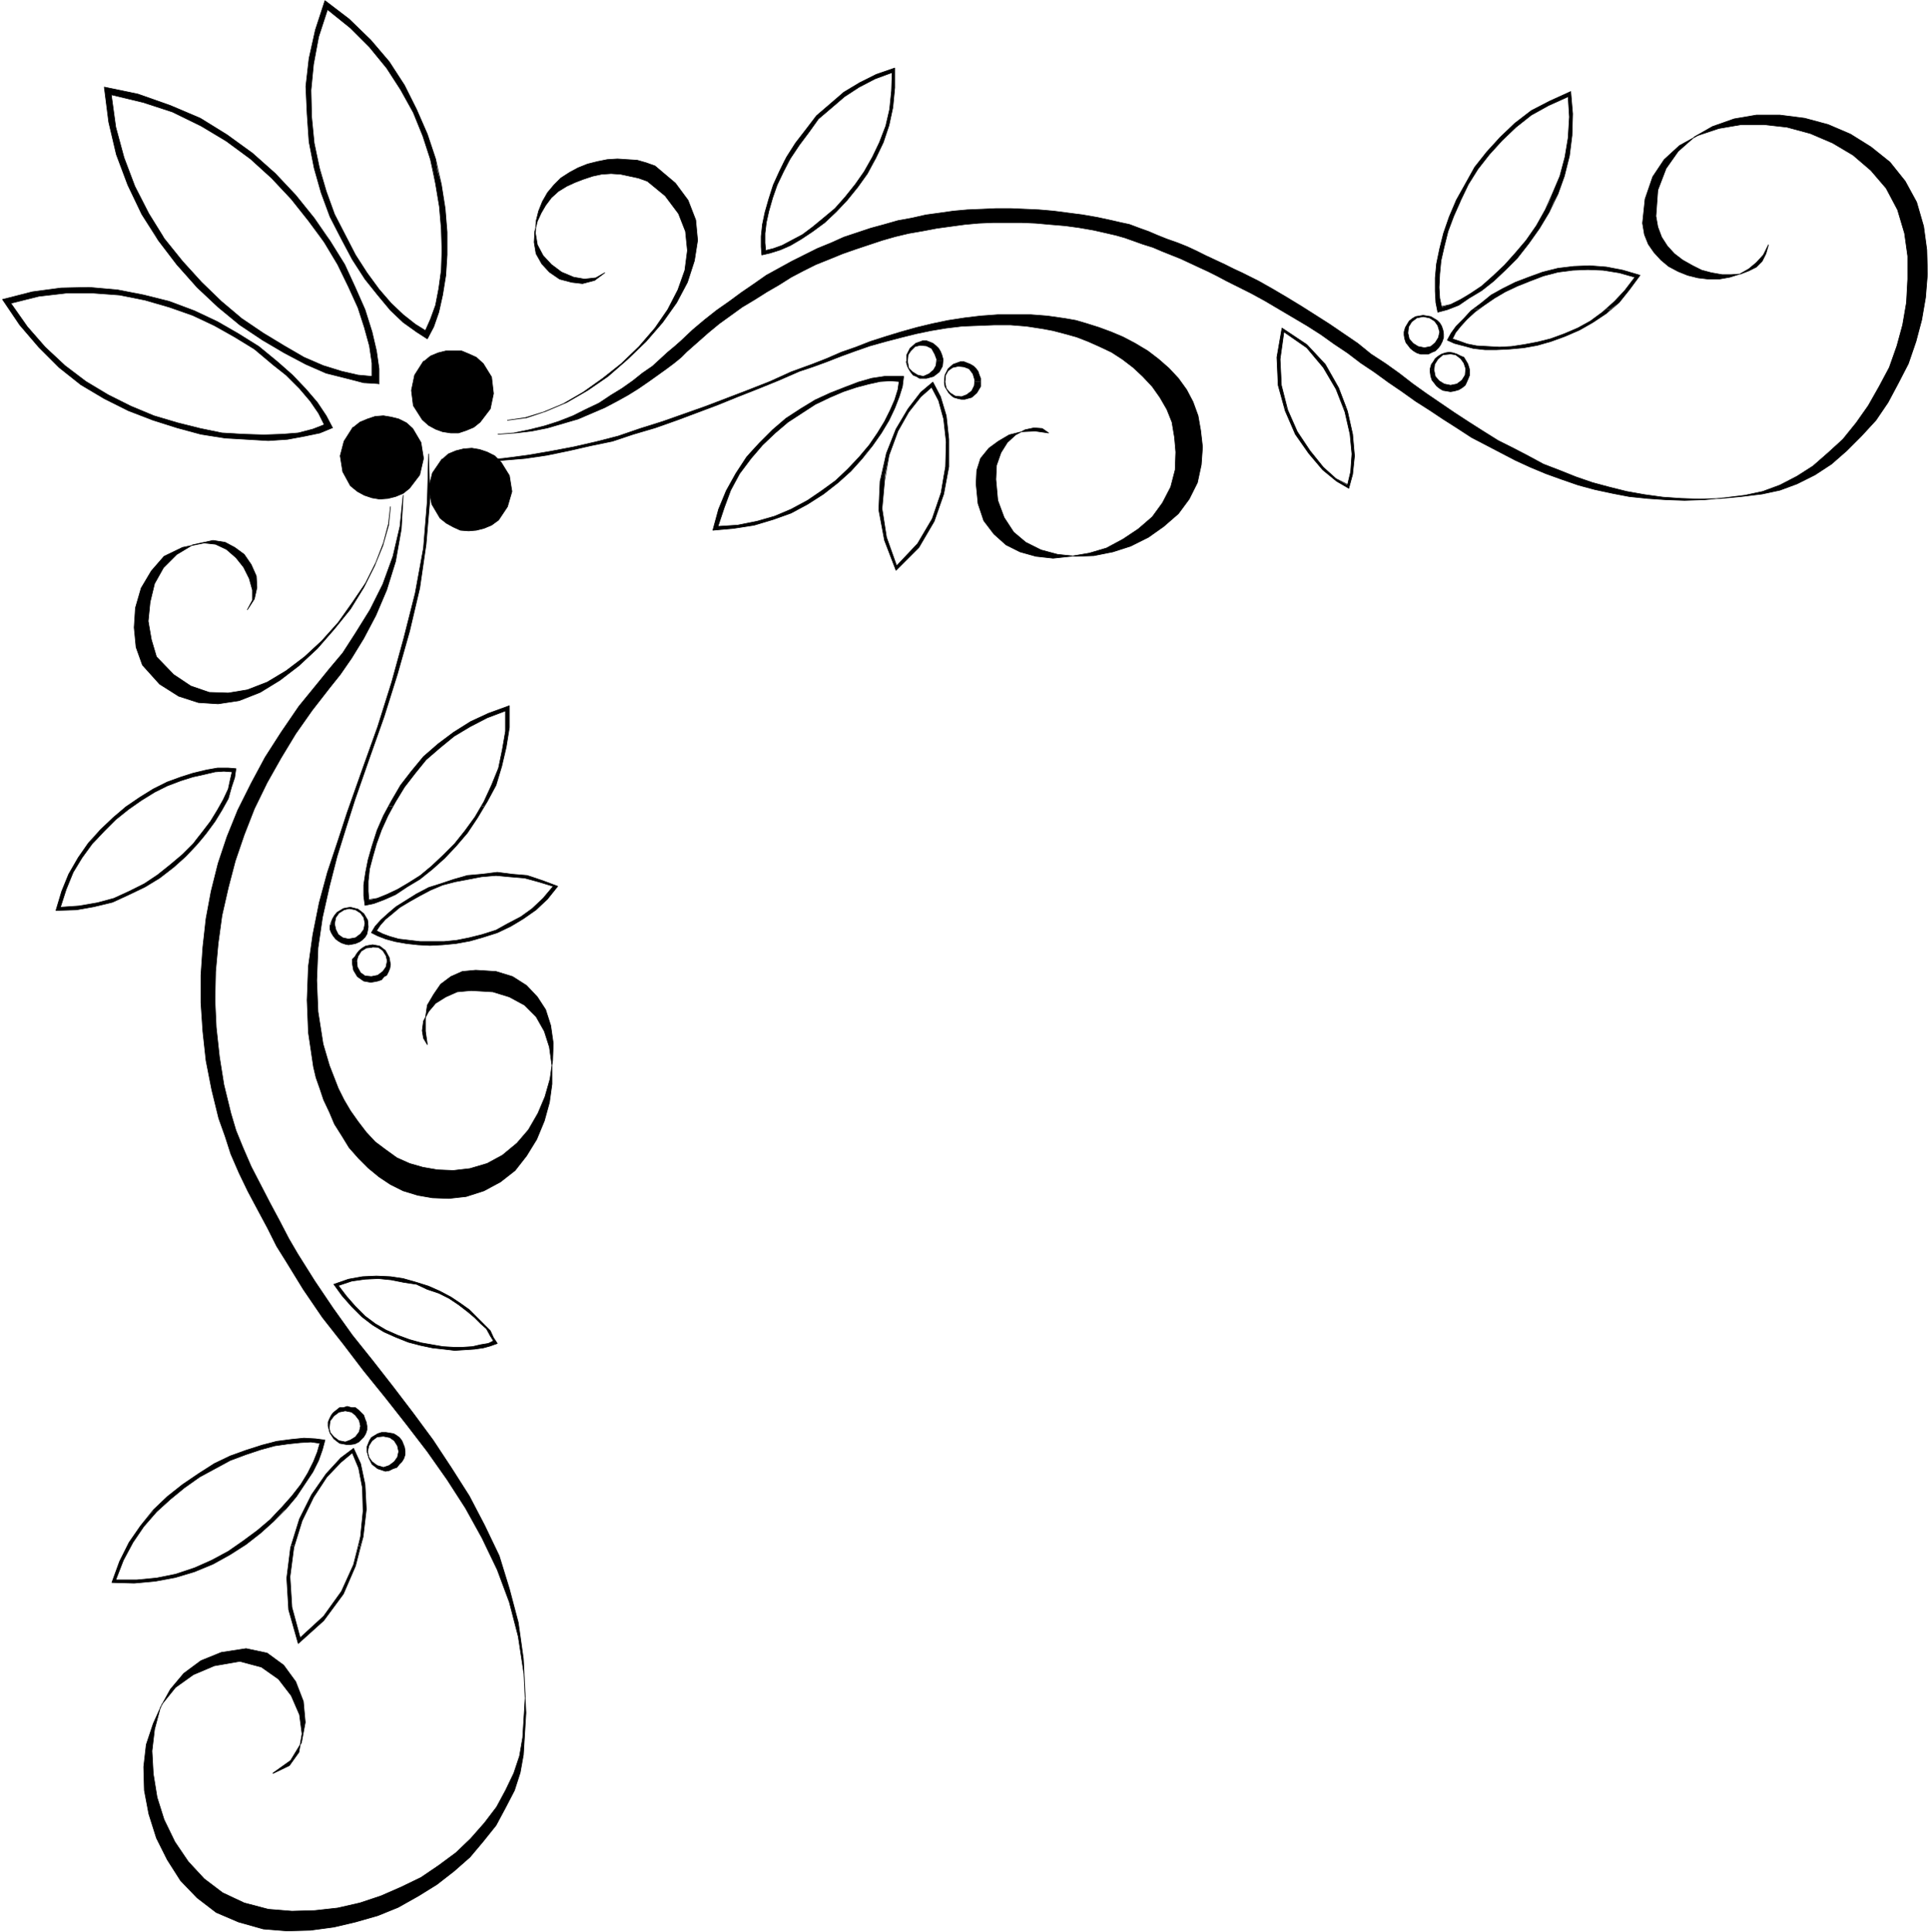 <svg xmlns="http://www.w3.org/2000/svg" fill-rule="evenodd" height="491.089" preserveAspectRatio="none" stroke-linecap="round" viewBox="0 0 3035 3039" width="490.455"><style>.pen0{stroke:#000;stroke-width:1;stroke-linejoin:round}.brush1{fill:#000}.pen1{stroke:none}</style><path class="pen1 brush1" d="m513 371-19-28-29-36-32-34-36-32-40-29-42-26-47-20-51-18-53-11 7 55 12 51 18 48 22 46 22 34h11l-22-35-22-43-17-45-13-48-7-51 50 12 46 15 45 22 40 24 38 28 33 30 31 33 27 34 18 24h10zm0 0 6 8 23 37 17 37 15 34 11 35 7 30 4 28v24l-24-2-27-7-32-8-32-14-34-18-34-20-36-24-34-28-33-31-32-36-29-38-4-7h11l2 4 29 36 30 33 31 30 32 27 34 23 33 20 31 18 30 13 29 9 26 6 22 2v-21l-4-27-8-29-10-31-15-33-17-35-21-35-7-10h10z"/><path class="pen0" fill="none" d="m596 603-24-1-27-7-32-8-32-14-34-18-34-20-36-24-34-28-33-31-32-36-29-38-26-41-22-46-18-48-12-51-7-55 53 11 51 18 47 20 42 26 40 29 36 32 32 34 29 36 25 36 23 37 17 37 15 34 11 35 7 30 4 28v24"/><path class="pen0" fill="none" d="m585 592-22-2-26-6-29-9-30-13-31-18-33-20-34-23-32-27-31-30-30-33-29-36-24-39-22-43-17-45-13-48-7-51 50 12 46 15 45 22 40 24 38 28 33 30 31 33 27 34 25 34 21 35 17 35 15 33 10 31 8 29 4 27v21"/><path class="pen1 brush1" d="m441 573-6-5-28-23-32-20-33-19-36-17-40-15-40-10-41-8-45-4-44 1-45 6-47 12 27 40 30 35 27 27h12l-29-27-28-32-26-37 44-11 43-5h43l41 3 40 8 38 11 37 13 34 16 32 18 31 19 25 21 3 3h13zm0 0 19 17 21 22 18 21 14 21 10 19-20 8-24 5-27 5-30 2-34-2-34-2-38-6-37-10-38-12-39-15-38-19-37-22-34-27-5-5h12l2 2 33 25 35 21 36 18 36 15 37 11 36 9 34 7 34 2 32 1 29-1 25-2 23-6 18-7-9-18-13-19-17-20-21-21-22-17h13z"/><path class="pen0" fill="none" d="m522 673-19 8-24 5-27 5-30 2-34-2-34-2-38-6-37-10-38-12-39-15-38-19-37-22-34-27-32-32-30-35-27-40 47-12 45-6 44-1 45 4 41 8 40 10 40 15 36 17 33 19 32 20 28 23 25 22 21 22 18 21 14 21 10 19"/><path class="pen0" fill="none" d="m510 668-18 7-23 6-25 2-29 1-32-1-34-2-34-7-36-9-37-11-36-15-36-18-35-21-33-25-31-29-28-32-26-37 44-11 43-5h43l41 3 40 8 38 11 37 13 34 16 32 18 31 19 25 21 25 20 21 21 17 20 13 19 9 18"/><path class="pen1 brush1" d="m688 268-3-18-13-39-17-39-19-38-24-37-29-34-34-33-38-29-15 46-10 45-5 44 2 43 3 44 8 41 1 4h8l-1-5-8-38-4-41-1-42 4-41 8-43 14-43 36 29 30 30 27 33 22 34 20 36 15 37 12 37 4 17h8-1zm0 0 6 22 6 38 3 37v36l-2 32-5 31-6 27-8 23-10 19-17-11-21-15-20-19-20-24-20-25-20-31-17-32-18-35-14-38-10-35h8l10 33 13 36 17 33 16 31 18 28 19 26 19 22 19 18 19 15 16 10 8-18 8-22 5-26 4-29 1-31-1-34-3-35-6-36-4-21h8-1z"/><path class="pen0" fill="none" d="m672 533 10-19 8-23 6-27 5-31 2-32v-36l-3-37-6-38-9-40-13-39-17-39-19-38-24-37-29-34-34-33-38-29-15 46-10 45-5 44 2 43 3 44 8 41 11 39 14 38 18 35 17 32 20 31 20 25 20 24 20 19 21 15 17 11"/><path class="pen0" fill="none" d="m669 520 8-18 8-22 5-26 4-29 1-31-1-34-3-35-6-36-8-38-12-37-15-37-20-36-22-34-27-33-30-30-36-29-14 43-8 43-4 41 1 42 4 41 8 38 11 38 13 36 17 33 16 31 18 28 19 26 19 22 19 18 19 15 16 10"/><path class="pen1 brush1" d="m669 571-11 16-5 21 2 20 11 18 8 7 10 5 10 3 10 2 11-1 10-2 9-5 8-6 12-17 4-19-3-21-11-17-8-7-9-6-10-4-10-1h-10l-9 3-11 5-8 6z"/><path class="pen0" fill="none" d="m669 571-11 16-5 21 2 20 11 18 8 7 10 5 10 3 10 2 11-1 10-2 9-5 8-6 12-17 4-19-3-21-11-17-8-7-9-6-10-4-10-1h-10l-9 3-11 5-8 6h0"/><path class="pen1 brush1" d="m666 568-14 22-5 24 3 24 14 22 10 9 11 6 11 4 13 2h12l12-4 12-5 10-8 16-21 5-24-3-26-13-21-11-10-11-5-12-5h-25l-12 3-12 5-11 9v-1z"/><path class="pen0" fill="none" d="m666 568-14 22-5 24 3 24 14 22 10 9 11 6 11 4 13 2h12l12-4 12-5 10-8 16-21 5-24-3-26-13-21-11-10-11-5-12-5h-25l-12 3-12 5-11 9h0"/><path class="pen1 brush1" d="m698 724-12 17-5 20 3 20 11 18 8 8 9 5 10 3 10 1h10l10-3 9-3 9-7 12-17 5-19-3-21-11-18-8-7-10-5-10-5-10-1-10 1-9 2-10 6-8 5z"/><path class="pen0" fill="none" d="m698 724-12 17-5 20 3 20 11 18 8 8 9 5 10 3 10 1h10l10-3 9-3 9-7 12-17 5-19-3-21-11-18-8-7-10-5-10-5-10-1-10 1-9 2-10 6-8 5h0"/><path class="pen1 brush1" d="m695 722-15 22-6 24 5 25 13 22 10 8 11 6 11 5 13 1 12-1 12-3 12-5 11-8 14-21 7-24-4-25-13-21-10-10-12-6-12-4-12-2-13 1-12 3-12 5-10 9v-1z"/><path class="pen0" fill="none" d="m695 722-15 22-6 24 5 25 13 22 10 8 11 6 11 5 13 1 12-1 12-3 12-5 11-8 14-21 7-24-4-25-13-21-10-10-12-6-12-4-12-2-13 1-12 3-12 5-10 9h0"/><path class="pen1 brush1" d="m559 674-13 17-4 19 3 21 11 18 8 7 9 5 10 4 10 1h10l10-3 10-4 8-6 13-17 3-20-3-20-11-19-8-7-9-6-10-3-10-1h-10l-9 3-10 4-8 7z"/><path class="pen0" fill="none" d="m559 674-13 17-4 19 3 21 11 18 8 7 9 5 10 4 10 1h10l10-3 10-4 8-6 13-17 3-20-3-20-11-19-8-7-9-6-10-3-10-1h-10l-9 3-10 4-8 7h0"/><path class="pen1 brush1" d="m555 672-14 22-6 23 4 25 12 22 11 9 11 6 12 4 12 2 13-1 12-3 12-5 10-8 16-21 6-26-4-25-13-22-10-9-12-6-12-3-12-2-13 1-12 4-12 5-10 8h-1z"/><path class="pen0" fill="none" d="m555 672-14 22-6 23 4 25 12 22 11 9 11 6 12 4 12 2 13-1 12-3 12-5 10-8 16-21 6-26-4-25-13-22-10-9-12-6-12-3-12-2-13 1-12 4-12 5-10 8h0"/><path class="pen1 brush1" d="m429 2789 28-20 17-28 6-32-3-33-12-31-19-26-26-19-33-7-39 6-32 13-27 20-21 25-16 29-9 34-4 34 2 36 6 37 11 35 17 35 21 31 25 27 29 22 34 16 38 10 37 3 36-1 36-4 35-8 33-11 32-14 31-15 28-19 27-20 23-22 22-25 19-25 14-26 13-27 9-27 5-29 4-64-3-60-8-57-14-53-16-52-23-48-24-46-28-44-29-44-31-42-32-42-32-41-32-40-30-42-29-43-27-43-14-24-14-27-15-28-15-29-15-29-13-30-11-27-8-27-11-45-7-44-5-46-2-43 1-45 4-44 6-44 10-44 11-42 14-41 16-41 20-41 22-39 23-38 26-37 28-36 16-20 18-26 19-31 19-36 17-40 14-45 9-51 3-53-5 49-11 47-16 44-20 40-23 37-20 31-21 25-17 21-31 38-28 41-25 39-22 41-21 42-17 42-14 42-11 44-8 43-5 45-3 44v43l3 45 5 46 9 46 11 45 10 28 9 28 13 30 14 29 16 30 15 28 14 28 15 24 27 44 30 44 33 42 32 42 34 42 33 42 33 43 31 44 29 45 26 47 24 50 19 51 14 54 9 59 3 61-4 66-5 28-9 28-14 27-15 28-20 25-21 25-25 22-27 21-29 18-32 18-32 13-35 10-34 8-37 5-37 1-37-3-39-11-35-15-30-23-26-27-21-33-17-34-12-38-7-37-1-37 4-35 11-33 14-31 21-26 28-20 33-14 40-7 34 9 27 19 20 26 13 30 4 30-5 29-15 21-25 12h-1z"/><path class="pen0" fill="none" d="m429 2789 28-20 17-28 6-32-3-33-12-31-19-26-26-19-33-7-39 6-32 13-27 20-21 25-16 29-9 34-4 34 2 36 6 37 11 35 17 35 21 31 25 27 29 22 34 16 38 10 37 3 36-1 36-4 35-8 33-11 32-14 31-15 28-19 27-20 23-22 22-25 19-25 14-26 13-27 9-27 5-29 4-64-3-60-8-57-14-53-16-52-23-48-24-46-28-44-29-44-31-42-32-42-32-41-32-40-30-42-29-43-27-43-14-24-14-27-15-28-15-29-15-29-13-30-11-27-8-27-11-45-7-44-5-46-2-43 1-45 4-44 6-44 10-44 11-42 14-41 16-41 20-41 22-39 23-38 26-37 28-36 16-20 18-26 19-31 19-36 17-40 14-45 9-51 3-53-5 49-11 47-16 44-20 40-23 37-20 31-21 25-17 21-31 38-28 41-25 39-22 41-21 42-17 42-14 42-11 44-8 43-5 45-3 44v43l3 45 5 46 9 46 11 45 10 28 9 28 13 30 14 29 16 30 15 28 14 28 15 24 27 44 30 44 33 42 32 42 34 42 33 42 33 43 31 44 29 45 26 47 24 50 19 51 14 54 9 59 3 61-4 66-5 28-9 28-14 27-15 28-20 25-21 25-25 22-27 21-29 18-32 18-32 13-35 10-34 8-37 5-37 1-37-3-39-11-35-15-30-23-26-27-21-33-17-34-12-38-7-37-1-37 4-35 11-33 14-31 21-26 28-20 33-14 40-7 34 9 27 19 20 26 13 30 4 30-5 29-15 21-25 12h0"/><path class="pen1 brush1" d="m672 1643-3-21v-20l3-21 10-17 11-16 16-12 18-8 21-2 32 2 26 8 22 14 17 18 13 20 8 25 4 28-1 27-4 29-8 28-11 26-15 26-18 21-23 19-24 13-27 8-26 3-25-1-23-4-21-6-20-9-18-13-16-12-14-15-13-17-12-17-10-17-9-18-7-18-7-18-5-17-5-17-8-51-2-49 2-51 7-48 11-49 12-47 14-45 14-44 23-66 23-65 21-67 19-67 16-68 10-69 6-71-2-71-2 74-6 74-13 71-18 71-19 69-22 70-24 67-24 68-15 46-16 48-13 48-10 50-7 50-2 53 2 51 8 54 4 17 6 17 6 18 9 19 8 19 12 19 11 18 15 17 15 15 17 14 18 12 20 10 23 7 23 4 26 1 27-3 28-9 26-14 23-18 18-23 16-26 12-29 8-29 4-29v-29l-4-29-8-25-13-23-18-18-24-13-26-8-34-2-22 2-18 8-16 10-11 13-8 15-2 15 2 12 6 10z"/><path class="pen0" fill="none" d="m672 1643-3-21v-20l3-21 10-17 11-16 16-12 18-8 21-2 32 2 26 8 22 14 17 18 13 20 8 25 4 28-1 27-4 29-8 28-11 26-15 26-18 21-23 19-24 13-27 8-26 3-25-1-23-4-21-6-20-9-18-13-16-12-14-15-13-17-12-17-10-17-9-18-7-18-7-18-5-17-5-17-8-51-2-49 2-51 7-48 11-49 12-47 14-45 14-44 23-66 23-65 21-67 19-67 16-68 10-69 6-71-2-71-2 74-6 74-13 71-18 71-19 69-22 70-24 67-24 68-15 46-16 48-13 48-10 50-7 50-2 53 2 51 8 54 4 17 6 17 6 18 9 19 8 19 12 19 11 18 15 17 15 15 17 14 18 12 20 10 23 7 23 4 26 1 27-3 28-9 26-14 23-18 18-23 16-26 12-29 8-29 4-29v-29l-4-29-8-25-13-23-18-18-24-13-26-8-34-2-22 2-18 8-16 10-11 13-8 15-2 15 2 12 6 10h0"/><path class="pen1 brush1" d="m317 1320 7-9 14-19 11-18 10-18 5-18 5-15 2-14-12-1h-17l-17 3-21 5-19 6-22 8-22 11-21 13-22 15-20 17-20 19-13 15h7l12-13 18-18 20-16 20-14 21-13 20-10 21-8 19-6 18-4 17-4 14-1 13 1-3 13-3 14-8 17-9 16-11 18-13 17-9 11h8zm0 0-8 9-17 18-19 17-22 17-23 14-25 12-26 12-29 7-28 5-32 1 9-30 11-27 15-26 16-23 6-6h7l-7 7-16 22-14 23-11 27-9 28 29-2 29-5 26-7 24-11 24-12 21-14 20-16 19-16 17-17 5-7h8z"/><path class="pen0" fill="none" d="m371 1209-12-1h-17l-17 3-21 5-19 6-22 8-22 11-21 13-22 15-20 17-20 19-19 21-16 23-15 26-11 27-9 30 32-1 28-5 29-7 26-12 25-12 23-14 22-17 19-17 17-18 15-18 14-19 11-18 10-18 5-18 5-15 2-14"/><path class="pen0" fill="none" d="m365 1214-13-1-14 1-17 4-18 4-19 6-21 8-20 10-21 13-20 14-20 16-18 18-19 20-16 22-14 23-11 27-9 28 29-2 29-5 26-7 24-11 24-12 21-14 20-16 19-16 17-17 14-18 13-17 11-18 9-16 8-17 3-14 3-13"/><path class="pen1 brush1" d="m742 2064-4-4-14-10-15-10-17-9-18-8-19-6-21-6-20-3-22-1-22 1-22 4-23 8 13 18 15 17 10 10h6l-10-10-14-16-13-17 21-7 21-3 21-1 20 2 20 4 20 3 17 8 18 6 16 8 15 10 13 10 4 3h4v-1z"/><path class="pen1 brush1" d="m742 2064 8 8 11 11 10 10 5 11 6 9-11 4-11 3-14 2-15 1-16 1-17-2-18-2-19-4-19-5-20-8-18-8-18-11-17-13-6-6h6l5 5 16 12 17 10 18 8 19 7 18 5 17 3 17 3 17 1h15l15-1 13-3 12-2 8-4-5-8-6-11-9-8-10-10-8-7h4v-1z"/><path class="pen0" fill="none" d="m782 2113-6-9-5-11-10-10-11-11-12-12-14-10-15-10-17-9-18-8-19-6-21-6-20-3-22-1-22 1-22 4-23 8 13 18 15 17 16 16 17 13 18 11 18 8 20 8 19 5 19 4 18 2 17 2 16-1 15-1 14-2 11-3 11-4"/><path class="pen0" fill="none" d="m776 2109-5-8-6-11-9-8-10-10-12-10-13-10-15-10-16-8-18-6-17-8-20-3-20-4-20-2-21 1-21 3-21 7 13 17 14 16 15 15 16 12 17 10 18 8 19 7 18 5 17 3 17 3 17 1h15l15-1 13-3 12-2 8-4"/><path class="pen1 brush1" d="m762 1267 4-6 14-26 9-30 7-30 5-31v-34l-33 12-28 13-27 17-24 18-23 20-19 23-17 22-14 24-5 9h7l4-7 14-23 17-22 17-21 22-19 22-18 25-15 27-14 29-11v32l-5 29-6 29-11 27-12 26-4 7h5v-1z"/><path class="pen1 brush1" d="m762 1267-11 19-16 24-18 21-18 19-19 17-20 16-20 12-18 12-18 8-16 6-14 3-2-15v-17l3-20 4-20 6-21 8-25 10-23 8-15h7l-8 15-10 22-8 22-6 21-5 19-2 19v16l1 14 13-3 15-6 17-8 17-10 19-12 18-15 18-17 18-18 16-20 16-22 10-17h5v-1z"/><path class="pen0" fill="none" d="m574 1424 14-3 16-6 18-8 18-12 20-12 20-16 19-17 18-19 18-21 16-24 15-25 14-26 9-30 7-30 5-31v-34l-33 12-28 13-27 17-24 18-23 20-19 23-17 22-14 24-13 24-10 23-8 25-6 21-4 20-3 20v17l2 15"/><path class="pen0" fill="none" d="m580 1415 13-2 15-6 17-8 17-10 19-12 18-15 18-17 18-18 16-20 16-22 14-24 12-26 11-27 6-29 5-29v-32l-29 11-27 14-25 15-22 18-22 19-17 21-17 22-14 23-12 22-10 22-8 22-6 21-5 19-2 19v16l1 14"/><path class="pen1 brush1" d="m844 1430 17-16 16-20-24-9-24-8-24-2-23-3-24 3-23 2-21 6-21 7-19 6-19 10-16 10-16 10-5 4h7l4-3 15-9 16-9 17-9 19-8 19-5 21-4 21-4 23-2 21 2 24 2 22 6 23 7-16 19-17 16-1 1h8zm0 0-1 1-20 14-20 12-21 10-22 7-21 6-22 4-21 2-20 1-19-1-18-2-17-3-15-4-13-5-10-5 6-10 9-10 11-10 8-7h7l-8 7-11 9-8 9-6 9 10 5 11 4 14 4 17 2 17 2h37l20-2 20-4 20-5 22-7 18-10 21-11 17-12h8z"/><path class="pen0" fill="none" d="m584 1467 10 5 13 5 15 4 17 3 18 2 19 1 20-1 21-2 22-4 21-6 22-7 21-10 20-12 20-14 18-17 16-20-24-9-24-8-24-2-23-3-24 3-23 2-21 6-21 7-19 6-19 10-16 10-16 10-13 11-11 10-9 10-6 10"/><path class="pen0" fill="none" d="m592 1464 10 5 11 4 14 4 17 2 17 2h37l20-2 20-4 20-5 22-7 18-10 21-11 18-13 17-16 16-19-23-7-22-6-24-2-21-2-23 2-21 4-21 4-19 5-19 8-17 9-16 9-15 9-12 10-11 9-8 9-6 9"/><path class="pen1 brush1" d="m579 1453-1-6-6-10-9-7-12-3-6 1-5 1-5 3-5 3-4 5-3 5-2 5v3h5l2-10 5-7 8-5 8-2 10 2 8 5 5 7 2 9v1h5zm0 0v5l-1 6-1 5-3 5-4 4-4 3-7 3-5 1-6 1-5-1-6-2-5-3-4-3-4-5-3-5-2-5v-6l2-3h5l2 9 4 8 7 5 9 2 11-2 8-6 5-7 2-9h5z"/><path class="pen0" fill="none" d="m551 1427 12 3 9 7 6 10 1 11-1 6-1 5-3 5-4 4-4 3-7 3-5 1-6 1-5-1-6-2-5-3-4-3-4-5-3-5-2-5v-6l2-6 2-5 3-5 4-5 5-3 5-3 5-1 6-1"/><path class="pen0" fill="none" d="m549 1429 10 2 8 5 5 7 2 9-2 10-5 7-8 6-11 2-9-2-7-5-4-8-2-9 2-10 5-7 8-5 8-2"/><path class="pen1 brush1" d="m613 1512-1-6-6-11-9-7-11-2-6 1-5 1-5 3-5 4-4 5-3 5-4 4v3h7v-1l2-7 5-8 8-5 9-1h10l7 5 5 8 2 8v1h4zm0 0 1 5-1 6-2 5-3 6-4 2-4 5-6 2-5 1-6 1-11-2-10-7-6-10-2-11v-3h7l1 9 5 9 7 5 10 1 10-2 8-6 5-7 2-9h4z"/><path class="pen0" fill="none" d="m586 1486 11 2 9 7 6 11 2 11-1 6-2 5-3 6-4 2-4 5-6 2-5 1-6 1-11-2-10-7-6-10-2-11v-6l4-4 3-5 4-5 5-4 5-3 5-1 6-1"/><path class="pen0" fill="none" d="m585 1489 10 1 7 5 5 8 2 8-2 10-5 7-8 6-10 2-10-1-7-5-5-9-1-10 2-7 5-8 8-5 9-1"/><path class="pen1 brush1" d="m446 2376 4-3 16-19 14-21 12-18 9-18 6-17 4-15-15-2-18-1-20 2-23 3-23 6-25 8-25 9-25 12-25 16-25 17-24 19-22 21v1h7l20-18 22-18 24-17 24-13 24-13 24-9 24-8 22-6 21-3 19-2 17-1 14 2-4 14-6 15-9 18-11 18-14 18-16 18-5 5h9-1zm0 0-16 17-20 18-23 18-25 16-27 15-29 12-30 9-32 6-33 3-35-1 12-33 15-30 18-26 20-24h7l-2 2-20 23-17 25-15 28-12 31h33l31-3 30-6 30-10 27-12 26-14 23-16 23-17 20-17 13-14h9-1z"/><path class="pen0" fill="none" d="m511 2265-4 15-6 17-9 18-12 18-14 21-16 19-20 20-20 18-23 18-25 16-27 15-29 12-30 9-32 6-33 3-35-1 12-33 15-30 18-26 20-25 22-21 24-19 25-17 25-16 25-12 25-9 25-8 23-6 23-3 20-2 18 1 15 2"/><path class="pen0" fill="none" d="m503 2270-4 14-6 15-9 18-11 18-14 18-16 18-18 19-20 17-23 17-23 16-26 14-27 12-30 10-30 6-31 3h-33l12-31 15-28 17-25 20-23 22-20 22-18 24-17 24-13 24-13 24-9 24-8 22-6 21-3 19-2 17-1 14 2"/><path class="pen1 brush1" d="m567 2430 4-13 5-43-2-39-7-33-11-24-20 15-23 25-23 33-19 38-13 42h5l12-39 18-37 21-32 22-23 18-15 10 24 6 31 1 37-4 40-3 14h4l-1-1z"/><path class="pen1 brush1" d="m567 2430-8 33-19 44-31 42-40 36-15-53-3-50 6-48 1-3h5l-1 3-6 46 3 48 13 48 37-34 28-39 19-42 8-30h4l-1-1z"/><path class="pen0" fill="none" d="m556 2278 11 24 7 33 2 39-5 43-12 46-19 44-31 42-40 36-15-53-3-50 6-48 14-45 19-38 23-33 23-25 20-15"/><path class="pen0" fill="none" d="m554 2285 10 24 6 31 1 37-4 40-11 44-19 42-28 39-37 34-13-48-3-48 6-46 13-42 18-37 21-32 22-23 18-15"/><path class="pen1 brush1" d="m577 2243-1-6-2-5-2-6-4-4-4-4-5-4h-6l-7-2-6 2h-6l-5 4-5 4-3 4-3 6-2 5v6h2l1-8 6-8 8-6 10-2 10 2 6 5 6 8 2 9h10zm0 0v6l-2 6-3 5-4 4-4 4-6 3-7 1h-6l-11-2-9-7-6-9-3-11h2v1l1 9 6 7 8 6 10 2 8-3 8-5 6-8 2-9h10z"/><path class="pen0" fill="none" d="m516 2243 3 11 6 9 9 7 11 2h6l7-1 6-3 4-4 4-4 3-5 2-6v-6l-1-6-2-5-2-6-4-4-4-4-5-4h-6l-7-2-6 2h-6l-5 4-5 4-3 4-3 6-2 5v6"/><path class="pen0" fill="none" d="m517 2244 2 9 6 7 8 6 10 2 8-3 8-5 6-8 2-9-2-9-6-8-6-5-10-2-10 2-8 6-6 8-1 9"/><path class="pen1 brush1" d="M637 2283v-1l-1-6-2-5-2-5-4-5-4-3-5-3-6-1-6-1h-7l-6 2-5 3-5 3-3 5-2 5-2 5v7h1l2-9 5-8 8-6 10-1 10 2 7 5 5 8 2 9h10zm0 0v5l-2 6-3 5-4 4-4 5-6 2-6 3-6 1-12-4-9-7-5-10-3-10h1l2 9 5 7 8 6 10 3 9-3 8-6 5-7 2-9h10z"/><path class="pen0" fill="none" d="m577 2282 3 11 5 10 9 7 12 4 6-1 6-3 6-2 4-5 4-4 3-5 2-6v-6l-1-6-2-5-2-5-4-5-4-3-5-3-6-1-6-1h-7l-6 2-5 3-5 3-3 5-2 5-2 5v6"/><path class="pen0" fill="none" d="m578 2283 2 9 5 7 8 6 10 3 9-3 8-6 5-7 2-9-2-9-5-8-7-5-10-2-10 1-8 6-5 8-2 9"/><path class="pen1 brush1" d="m614 797-3 27-8 30-12 31-16 32-21 31-22 31-26 29-27 25-29 22-30 18-31 12-30 5-30-1-29-10-27-18-27-28-8-27-5-29 3-30 7-29 14-25 21-21 25-15 32-7 19 3 15 8 15 11 11 16 8 18 1 18-4 18-11 17 8-15v-16l-5-18-9-18-12-15-15-13-17-8-18-2-34 7-29 14-20 23-16 27-9 31-2 31 3 31 10 28 27 30 30 19 31 10 31 2 33-5 33-13 31-19 30-23 29-27 27-31 25-31 21-34 17-34 13-32 9-32 3-29z"/><path class="pen0" fill="none" d="m614 797-3 27-8 30-12 31-16 32-21 31-22 31-26 29-27 25-29 22-30 18-31 12-30 5-30-1-29-10-27-18-27-28-8-27-5-29 3-30 7-29 14-25 21-21 25-15 32-7 19 3 15 8 15 11 11 16 8 18 1 18-4 18-11 17 8-15v-16l-5-18-9-18-12-15-15-13-17-8-18-2-34 7-29 14-20 23-16 27-9 31-2 31 3 31 10 28 27 30 30 19 31 10 31 2 33-5 33-13 31-19 30-23 29-27 27-31 25-31 21-34 17-34 13-32 9-32 3-29h0"/><path class="pen1 brush1" d="m2781 385-8 16-11 12-12 10-14 8-16 5-17 3h-16l-17-2-16-4-15-6-15-8-12-10-11-12-9-13-6-15-3-18 4-38 12-35 18-27 24-22 29-16 33-11 35-6h36l36 4 37 10 35 15 32 19 28 24 24 28 18 34 11 37 5 36v36l-2 37-6 35-9 33-12 34-16 30-17 30-19 27-21 26-23 21-24 21-25 16-27 14-27 10-28 6-32 4-32 3-31 1-29-1-29-2-29-3-26-5-28-6-26-7-26-9-25-9-24-10-24-11-23-12-23-12-23-12-23-15-22-14-21-14-22-14-21-15-22-15-22-16-21-14-21-16-21-14-21-15-22-14-22-13-22-13-22-13-22-12-12-6-14-7-12-6-15-8-14-7-13-6-15-7-15-7-15-6-15-6-14-6-16-5-14-5-14-5-14-4-13-3-22-5-23-4-22-3-24-2-22-2-23-1h-44l-23 1-22 2-22 3-22 3-21 4-23 4-21 5-21 6-21 7-21 7-20 7-22 9-20 8-20 10-19 10-19 12-19 11-19 12-20 12-18 13-18 13-17 14-17 15-17 15-9 9-11 9-12 9-14 10-14 10-16 11-16 10-18 10-19 10-21 9-21 9-24 7-24 7-25 5-26 3-27 2 25-2 24-5 24-6 22-7 23-9 20-10 21-10 18-12 18-11 17-12 15-12 16-11 12-11 12-11 12-10 9-8 18-17 19-16 19-15 20-14 19-14 19-13 20-14 20-11 20-11 20-10 20-10 22-9 20-9 21-7 21-7 22-6 21-6 22-4 22-5 22-3 21-3 22-2 24-1 22-1h22l23 1 22 1 23 2 23 3 23 3 23 4 23 5 13 3 14 3 16 6 14 5 14 6 15 6 17 6 15 6 15 7 14 7 15 7 15 7 14 7 13 6 14 7 12 6 23 13 22 13 23 14 22 14 22 14 22 15 22 15 21 17 23 15 21 15 22 17 21 15 22 15 22 15 23 15 22 14 24 15 24 12 23 12 24 13 26 10 25 10 26 9 26 7 28 7 28 5 29 4 29 2 30 1 32-1 32-3 33-4 28-6 27-10 28-14 26-17 24-21 23-23 23-25 19-28 16-30 16-31 12-35 9-34 6-35 3-37-1-38-5-37-11-38-18-33-24-30-30-24-32-20-35-15-37-10-39-5h-37l-35 6-34 12-28 16-26 23-19 27-13 34-3 41 3 17 6 16 9 14 11 12 13 10 16 9 14 7 15 4 17 3h15l14-1 13-5 12-6 9-9 6-12 4-14z"/><path class="pen0" fill="none" d="m2781 385-8 16-11 12-12 10-14 8-16 5-17 3h-16l-17-2-16-4-15-6-15-8-12-10-11-12-9-13-6-15-3-18 4-38 12-35 18-27 24-22 29-16 33-11 35-6h36l36 4 37 10 35 15 32 19 28 24 24 28 18 34 11 37 5 36v36l-2 37-6 35-9 33-12 34-16 30-17 30-19 27-21 26-23 21-24 21-25 16-27 14-27 10-28 6-32 4-32 3-31 1-29-1-29-2-29-3-26-5-28-6-26-7-26-9-25-9-24-10-24-11-23-12-23-12-23-12-23-15-22-14-21-14-22-14-21-15-22-15-22-16-21-14-21-16-21-14-21-15-22-14-22-13-22-13-22-13-22-12-12-6-14-7-12-6-15-8-14-7-13-6-15-7-15-7-15-6-15-6-14-6-16-5-14-5-14-5-14-4-13-3-22-5-23-4-22-3-24-2-22-2-23-1h-44l-23 1-22 2-22 3-22 3-21 4-23 4-21 5-21 6-21 7-21 7-20 7-22 9-20 8-20 10-19 10-19 12-19 11-19 12-20 12-18 13-18 13-17 14-17 15-17 15-9 9-11 9-12 9-14 10-14 10-16 11-16 10-18 10-19 10-21 9-21 9-24 7-24 7-25 5-26 3-27 2 25-2 24-5 24-6 22-7 23-9 20-10 21-10 18-12 18-11 17-12 15-12 16-11 12-11 12-11 12-10 9-8 18-17 19-16 19-15 20-14 19-14 19-13 20-14 20-11 20-11 20-10 20-10 22-9 20-9 21-7 21-7 22-6 21-6 22-4 22-5 22-3 21-3 22-2 24-1 22-1h22l23 1 22 1 23 2 23 3 23 3 23 4 23 5 13 3 14 3 16 6 14 5 14 6 15 6 17 6 15 6 15 7 14 7 15 7 15 7 14 7 13 6 14 7 12 6 23 13 22 13 23 14 22 14 22 14 22 15 22 15 21 17 23 15 21 15 22 17 21 15 22 15 22 15 23 15 22 14 24 15 24 12 23 12 24 13 26 10 25 10 26 9 26 7 28 7 28 5 29 4 29 2 30 1 32-1 32-3 33-4 28-6 27-10 28-14 26-17 24-21 23-23 23-25 19-28 16-30 16-31 12-35 9-34 6-35 3-37-1-38-5-37-11-38-18-33-24-30-30-24-32-20-35-15-37-10-39-5h-37l-35 6-34 12-28 16-26 23-19 27-13 34-3 41 3 17 6 16 9 14 11 12 13 10 16 9 14 7 15 4 17 3h15l14-1 13-5 12-6 9-9 6-12 4-14h0"/><path class="pen1 brush1" d="m1649 681-21-3-21 1-20 5-17 10-15 11-13 16-6 19-1 21 3 31 9 27 16 21 19 17 22 11 25 7 27 3 28-3 29-5 27-8 26-14 24-16 22-19 16-22 13-25 7-27 1-28-2-23-4-24-8-20-11-19-12-17-15-16-15-14-17-13-17-11-19-9-18-8-18-7-18-5-19-5-16-3-26-4-25-2h-25l-26 1-25 1-25 3-24 4-24 5-24 6-23 6-25 7-23 8-22 8-23 9-22 8-21 7-32 14-32 13-33 13-32 13-32 12-32 12-34 12-34 10-33 11-34 7-35 8-34 7-34 5-36 3-36 2h-35l37-2 36-3 38-5 35-6 37-7 35-8 35-9 35-12 35-11 34-12 34-12 34-13 34-13 33-13 33-15 33-12 23-9 23-10 23-8 23-9 25-8 23-7 25-7 25-6 24-5 26-4 25-3 27-2h52l26 2 28 4 17 3 17 5 19 6 19 7 19 8 19 10 20 12 17 13 16 14 15 16 13 18 10 19 8 22 4 23 3 26-2 28-6 28-13 26-17 23-23 20-24 17-28 14-28 9-30 6-28 1-29-3-26-7-24-12-19-16-15-23-10-27-3-33 1-22 7-20 10-16 13-12 15-8 14-3 13 1 10 7z"/><path class="pen0" fill="none" d="m1649 681-21-3-21 1-20 5-17 10-15 11-13 16-6 19-1 21 3 31 9 27 16 21 19 17 22 11 25 7 27 3 28-3 29-5 27-8 26-14 24-16 22-19 16-22 13-25 7-27 1-28-2-23-4-24-8-20-11-19-12-17-15-16-15-14-17-13-17-11-19-9-18-8-18-7-18-5-19-5-16-3-26-4-25-2h-25l-26 1-25 1-25 3-24 4-24 5-24 6-23 6-25 7-23 8-22 8-23 9-22 8-21 7-32 14-32 13-33 13-32 13-32 12-32 12-34 12-34 10-33 11-34 7-35 8-34 7-34 5-36 3-36 2h-35l37-2 36-3 38-5 35-6 37-7 35-8 35-9 35-12 35-11 34-12 34-12 34-13 34-13 33-13 33-15 33-12 23-9 23-10 23-8 23-9 25-8 23-7 25-7 25-6 24-5 26-4 25-3 27-2h52l26 2 28 4 17 3 17 5 19 6 19 7 19 8 19 10 20 12 17 13 16 14 15 16 13 18 10 19 8 22 4 23 3 26-2 28-6 28-13 26-17 23-23 20-24 17-28 14-28 9-30 6-28 1-29-3-26-7-24-12-19-16-15-23-10-27-3-33 1-22 7-20 10-16 13-12 15-8 14-3 13 1 10 7h0"/><path class="pen1 brush1" d="m1374 254 3-5 12-25 9-27 6-28 3-31v-31l-29 10-26 13-25 15-22 19-21 18-16 21-17 22-14 22-4 7h7l3-5 14-21 15-20 15-21 20-17 21-18 23-15 25-13 27-10-1 29-3 29-6 26-10 26-11 23-4 7h6zm0 0-10 19-15 21-17 21-17 18-18 17-19 14-18 12-17 10-16 7-16 5-13 3-1-13v-16l2-19 4-19 6-21 7-22 10-22 7-15h7l-8 16-10 21-7 20-6 21-4 18-2 17v15l1 12 12-3 14-5 15-8 17-9 16-12 17-14 18-15 16-18 16-20 14-20 9-16h6z"/><path class="pen0" fill="none" d="m1198 401-1-13v-16l2-19 4-19 6-21 7-22 10-22 11-22 14-22 17-22 16-21 21-18 22-19 25-15 26-13 29-10v31l-3 31-6 28-9 27-12 25-13 24-15 21-17 21-17 18-18 17-19 14-18 12-17 10-16 7-16 5-13 3"/><path class="pen0" fill="none" d="m1204 394-1-12v-15l2-17 4-18 6-21 7-20 10-21 11-21 14-21 15-20 15-21 20-17 21-18 23-15 25-13 27-10-1 29-3 29-6 26-10 26-11 23-13 23-14 20-16 20-16 18-18 15-17 14-16 12-17 9-15 8-14 5-12 3"/><path class="pen1 brush1" d="m2117 641-12-31-21-37-29-31-39-26-8 46 2 44 10 36h4l-9-36-2-41 6-43 36 25 26 31 20 34 12 30h4v-1z"/><path class="pen1 brush1" d="m2117 641 2 6 8 36 3 34-3 29-6 22-19-11-22-18-22-26-21-30-16-37-1-4h4l1 3 15 34 20 30 21 26 20 18 18 10 5-21 2-28-3-31-8-35-2-6h4v-1z"/><path class="pen0" fill="none" d="m2121 768-19-11-22-18-22-26-21-30-16-37-11-40-2-44 8-46 39 26 29 31 21 37 14 37 8 36 3 34-3 29-6 22"/><path class="pen0" fill="none" d="m2119 762-18-9-20-18-21-26-20-30-15-34-10-39-2-41 6-43 36 25 26 31 20 34 14 36 8 35 3 31-2 28-5 21"/><path class="pen1 brush1" d="m1362 713 10-12 14-20 12-20 9-19 7-18 5-16 2-16h-30l-20 3-21 6-21 8-23 9-24 11-23 14-23 15-21 18-21 21-15 16h9l11-13 20-19 20-17 23-15 20-13 23-11 21-9 21-7 19-5 18-4 16-1 14 1-2 13-5 16-7 16-9 18-11 18-13 19-11 13h6zm0 0-6 8-18 20-20 18-23 18-25 16-26 14-28 10-30 9-32 5-33 3 9-33 12-29 15-27 17-26 5-6h9l-7 8-18 24-14 26-10 27-10 30 31-2 30-6 28-8 26-11 26-14 22-15 22-16 19-18 18-19 5-6h6z"/><path class="pen0" fill="none" d="m1421 592-2 16-5 16-7 18-9 19-12 20-14 20-16 20-18 20-20 18-23 18-25 16-26 14-28 10-30 9-32 5-33 3 9-33 12-29 15-27 17-26 20-22 21-21 21-18 23-15 23-14 24-11 23-9 21-8 21-6 20-3h30"/><path class="pen0" fill="none" d="m1414 599-2 14-5 16-7 16-9 18-11 18-13 19-16 19-18 19-19 18-22 16-22 15-26 14-26 11-28 8-30 6-31 2 10-30 10-27 14-26 18-24 18-21 20-19 20-17 23-15 20-13 23-11 21-9 21-7 19-5 18-4 16-1 14 1"/><path class="pen1 brush1" d="m1489 750 3-16v-43l-4-37-9-30-12-23-19 16-20 26-19 32-15 38-8 37h5l7-34 14-38 17-30 19-24 17-15 11 21 8 29 4 36-1 39-3 16h5zm0 0-5 27-15 43-24 41-36 36-18-47-9-48 2-45 2-7h5v6l-4 44 7 45 16 45 33-35 23-39 14-41 4-25h5z"/><path class="pen0" fill="none" d="m1467 601 12 23 9 30 4 37v43l-8 43-15 43-24 41-36 36-18-47-9-48 2-45 10-44 15-38 19-32 20-26 19-16"/><path class="pen0" fill="none" d="m1465 609 11 21 8 29 4 36-1 39-7 41-14 41-23 39-33 35-16-45-7-45 4-44 7-40 14-38 17-30 19-24 17-15"/><path class="pen1 brush1" d="M1483 567v-2l-2-7-2-5-3-5-4-4-5-4-5-2-5-2h-6l-11 4-9 8-5 10v10h1l1-10 4-6 7-7 8-2 10 1 8 4 5 9 3 8v3h10v-1z"/><path class="pen1 brush1" d="m1483 567-1 9-5 9-9 7-11 3h-11l-5-3-5-2-4-5-3-5-2-4-1-6v-2h1v1l2 10 6 6 8 5 9 2 9-4 7-6 4-7 1-7h10v-1z"/><path class="pen0" fill="none" d="m1425 569 2 7 2 4 3 5 4 5 5 2 5 3h11l11-3 9-7 5-9 1-11-2-7-2-5-3-5-4-4-5-4-5-2-5-2h-6l-11 4-9 8-5 10v12"/><path class="pen0" fill="none" d="m1427 568 2 11 6 6 8 5 9 2 9-4 7-6 4-7 1-10-3-8-5-9-8-4-10-1-8 2-7 7-4 6-1 11"/><path class="pen1 brush1" d="M1542 599v-4l-2-5-2-6-3-4-4-4-5-3-5-2-5-2h-6l-11 4-8 7-5 10-1 10h1l1-10 4-7 7-5 9-2 9 1 8 3 6 8 3 10v2h9v-1z"/><path class="pen1 brush1" d="M1542 599v9l-6 10-8 7-11 3h-5l-5-1-7-2-4-3-4-4-3-5-3-5-1-6v-2h1v1l2 10 6 7 8 5 10 1 8-3 8-6 4-8 1-7h9v-1z"/><path class="pen0" fill="none" d="m1485 601 1 7 3 5 3 5 4 4 4 3 7 2 5 1h5l11-3 8-7 6-10v-13l-2-5-2-6-3-4-4-4-5-3-5-2-5-2h-6l-11 4-8 7-5 10-1 12"/><path class="pen0" fill="none" d="m1486 601 2 10 6 7 8 5 10 1 8-3 8-6 4-8 1-9-3-10-6-8-8-3-9-1-9 2-7 5-4 7-1 11"/><path class="pen1 brush1" d="m2443 318 7-13 10-28 8-32 4-32 1-34-3-35-33 15-29 15-26 20-23 22-21 23-19 24-15 27-14 25-1 3h7l1-3 12-25 15-24 18-23 20-22 22-21 24-19 27-15 31-14 2 32-2 33-5 30-8 30-11 26-6 15h7zm0 0-7 16-15 25-17 24-18 23-18 18-19 18-19 15-20 12-16 11-18 7-15 4-3-15-1-18v-21l2-22 5-24 6-24 9-26 10-23h7l-10 22-9 24-6 24-5 22-2 21-1 21 1 17 3 14 14-4 16-8 15-9 18-12 18-16 18-17 17-19 17-20 16-23 14-25 6-12h7z"/><path class="pen0" fill="none" d="m2261 491 15-4 18-7 16-11 20-12 19-15 19-18 18-18 18-23 17-24 15-25 14-29 10-28 8-32 4-32 1-34-3-35-33 15-29 15-26 20-23 22-21 23-19 24-15 27-14 25-11 26-9 26-6 24-5 24-2 22v21l1 18 3 15"/><path class="pen0" fill="none" d="m2267 482 14-3 16-8 15-9 18-12 18-16 18-17 17-19 17-20 16-23 14-25 12-27 11-26 8-30 5-30 2-33-2-32-31 14-27 15-24 19-22 21-20 22-18 23-15 24-12 25-11 25-9 24-6 24-5 22-2 21-1 21 1 17 3 14"/><path class="pen1 brush1" d="m2534 485 12-9 16-20 17-23-27-8-26-5-26-2-25 1-25 3-24 6-22 8-21 8-20 10-18 10-16 13-12 9h8l9-6 16-11 17-10 19-9 20-8 21-8 23-6 23-3 24-1 24 1 25 4 25 7-16 21-16 17-13 12h8v-1z"/><path class="pen1 brush1" d="m2534 485-8 8-21 14-21 12-23 10-22 8-21 6-22 4-22 2-20 1h-19l-18-2-15-4-15-4-11-5 6-11 8-11 12-12 11-12 4-3h8l-6 5-12 11-10 11-8 10-5 10 12 4 11 4 15 3 18 1 18 1 19-1 20-3 21-4 20-5 22-8 21-9 20-11 19-14 6-5h8v-1z"/><path class="pen0" fill="none" d="m2276 535 11 5 15 4 15 4 18 2h19l20-1 22-2 22-4 21-6 22-8 23-10 21-12 21-14 20-17 16-20 17-23-27-8-26-5-26-2-25 1-25 3-24 6-22 8-21 8-20 10-18 10-16 13-16 12-11 12-12 12-8 11-6 11"/><path class="pen0" fill="none" d="m2284 533 12 4 11 4 15 3 18 1 18 1 19-1 20-3 21-4 20-5 22-8 21-9 20-11 19-14 19-17 16-17 16-21-25-7-25-4-24-1-24 1-23 3-23 6-21 8-20 8-19 9-17 10-16 11-15 11-12 11-10 11-8 10-5 10"/><path class="pen1 brush1" d="m2270 523-1-4-2-6-3-5-4-4-5-3-5-3-6-1-6-1-6 1-6 1-5 3-5 4-3 5-3 5-2 7v1h6l1-9 5-8 8-6 10-2 10 2 8 5 5 7 3 10v1h6zm0 0v8l-2 6-3 6-3 4-5 5-5 2-6 3h-12l-6-2-5-3-5-4-3-4-4-5-2-6-1-6v-4h6v1l2 9 6 7 8 5 10 2 10-2 7-6 5-8 2-8h6z"/><path class="pen0" fill="none" d="m2238 496 6 1 6 1 5 3 5 3 4 4 3 5 2 6 1 6v6l-2 6-3 6-3 4-5 5-5 2-6 3h-12l-6-2-5-3-5-4-3-4-4-5-2-6-1-6v-5l2-7 3-5 3-5 5-4 5-3 6-1 6-1"/><path class="pen0" fill="none" d="m2238 498 10 2 8 5 5 7 3 10-2 9-5 8-7 6-10 2-10-2-8-5-6-7-2-9 1-10 5-8 8-6 10-2"/><path class="pen1 brush1" d="m2311 581-1-3-2-6-3-5-3-5-5-2-6-3-6-2-6-1-6 1-6 2-5 3-5 4-3 5-3 4-2 7v1h6l1-8 5-8 8-7 10-1 10 1 8 6 5 7 3 9v1h6zm0 0v9l-2 5-3 7-2 4-5 4-5 3-7 2-6 1-6-1-6-1-5-3-5-4-3-4-4-5-2-6-1-7v-4h6v1l2 10 6 7 8 5 10 2 10-2 8-6 5-8 1-9h6z"/><path class="pen0" fill="none" d="m2279 554 6 1 6 2 6 3 5 2 3 5 3 5 2 6 1 5v7l-2 5-3 7-2 4-5 4-5 3-7 2-6 1-6-1-6-1-5-3-5-4-3-4-4-5-2-6-1-7v-5l2-7 3-4 3-5 5-4 5-3 6-2 6-1"/><path class="pen0" fill="none" d="m2279 556 10 2 8 6 5 7 3 9-1 10-5 8-8 6-10 2-10-2-8-5-6-7-2-10 1-9 5-8 8-7 10-1"/><path class="pen1 brush1" d="m798 661 28-4 29-9 31-13 31-18 31-22 29-23 28-27 25-29 20-29 16-31 11-31 4-31-3-30-11-28-21-28-28-23-14-5-14-3-14-3-15-1-15 1-14 3-15 5-13 5-13 6-13 8-11 10-9 12-7 12-6 13-4 16-1 17 3 18 9 16 12 13 16 11 19 5 17 2 19-5 16-12-14 8-18 2-17-3-19-8-16-12-13-14-9-17-3-18 1-19 4-16 6-15 8-14 10-12 11-11 14-9 13-7 15-6 16-4 15-3 16-1 15 1 16 1 14 4 14 5 32 27 20 27 12 31 3 32-5 32-11 34-17 32-22 31-26 30-29 28-31 27-32 22-33 19-33 14-30 10-30 4z"/><path class="pen0" fill="none" d="m798 661 28-4 29-9 31-13 31-18 31-22 29-23 28-27 25-29 20-29 16-31 11-31 4-31-3-30-11-28-21-28-28-23-14-5-14-3-14-3-15-1-15 1-14 3-15 5-13 5-13 6-13 8-11 10-9 12-7 12-6 13-4 16-1 17 3 18 9 16 12 13 16 11 19 5 17 2 19-5 16-12-14 8-18 2-17-3-19-8-16-12-13-14-9-17-3-18 1-19 4-16 6-15 8-14 10-12 11-11 14-9 13-7 15-6 16-4 15-3 16-1 15 1 16 1 14 4 14 5 32 27 20 27 12 31 3 32-5 32-11 34-17 32-22 31-26 30-29 28-31 27-32 22-33 19-33 14-30 10-30 4h0"/></svg>
